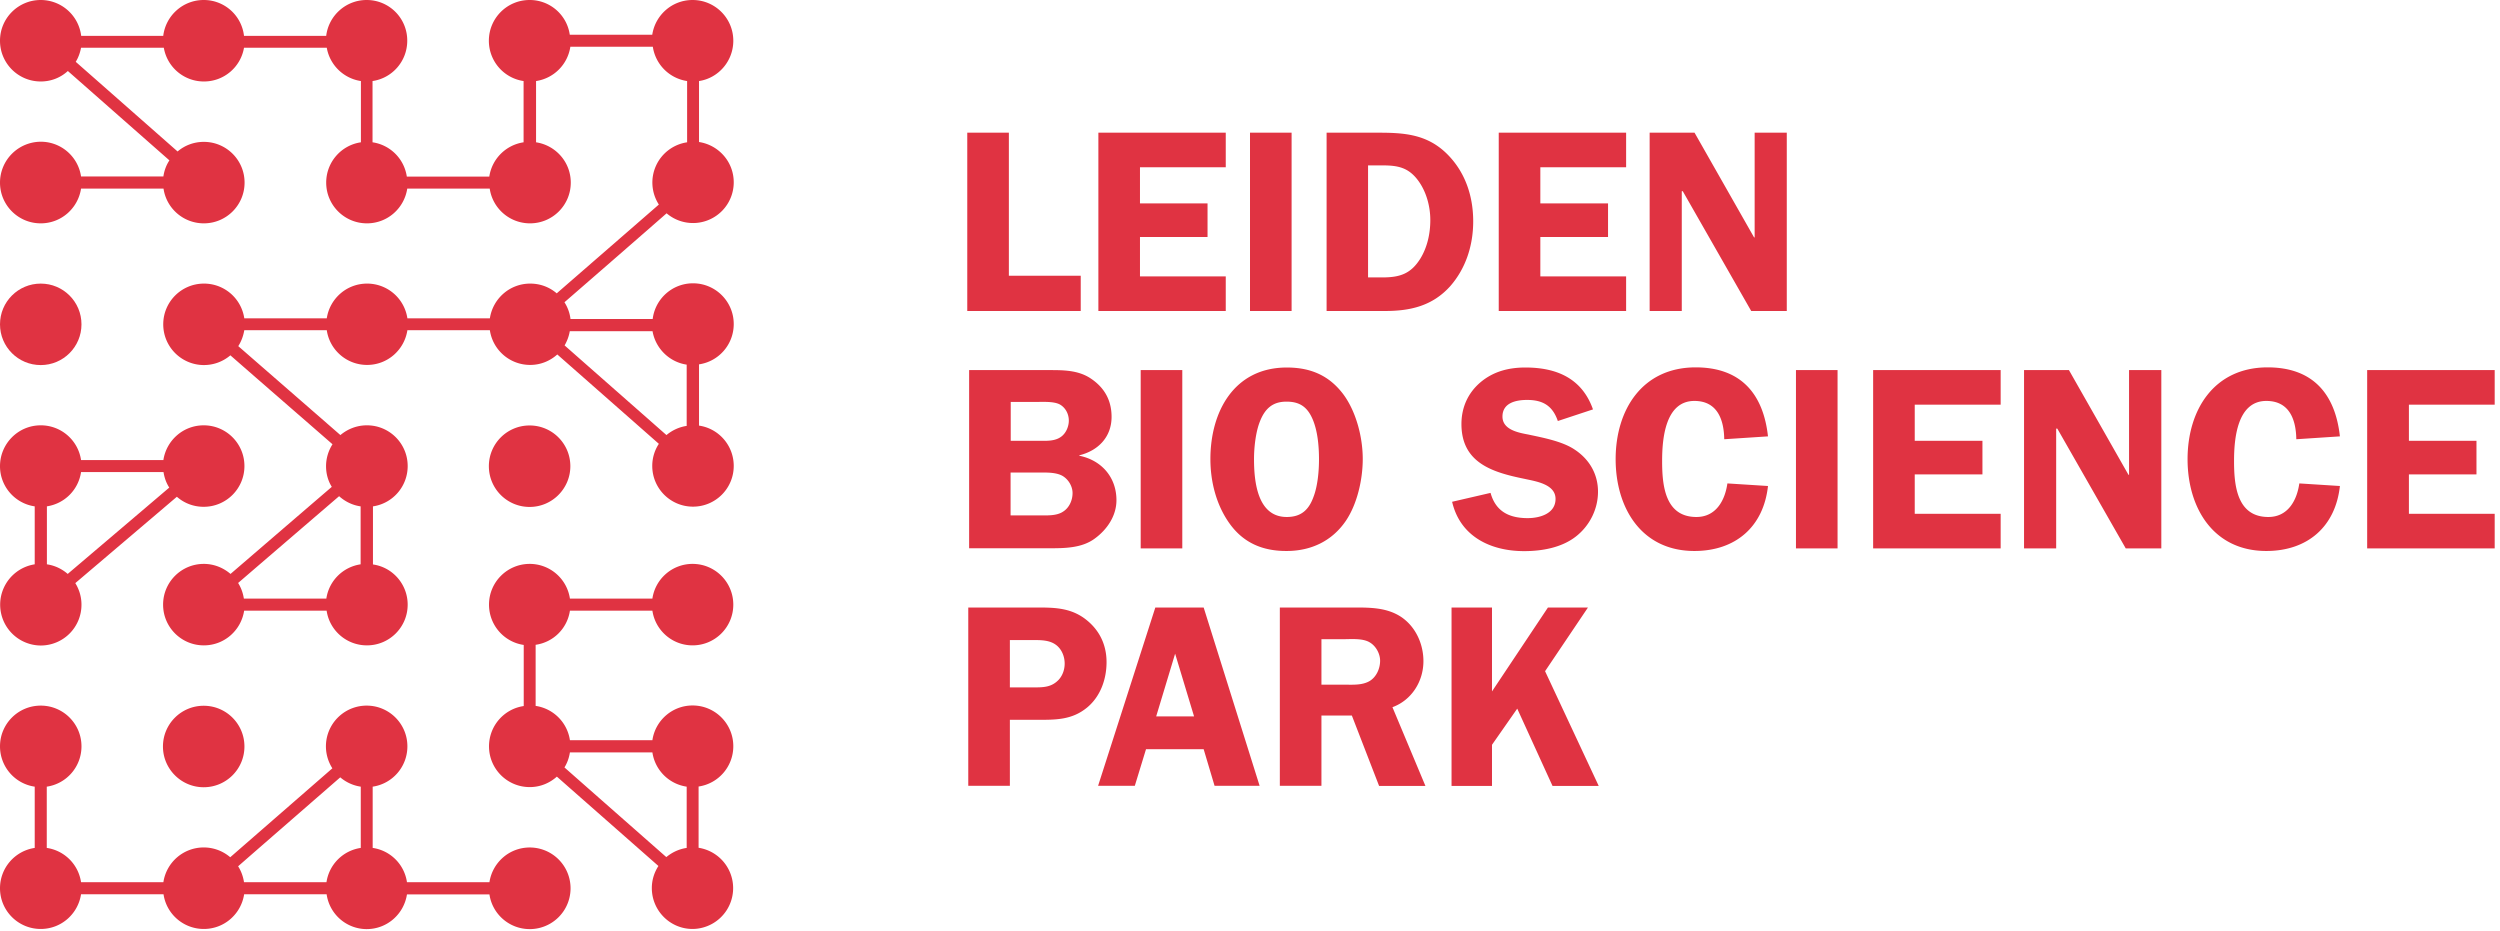 <svg xmlns="http://www.w3.org/2000/svg" xml:space="preserve" id="Laag_1" x="0" y="0" version="1.1" viewBox="0 0 174.28 64.89"><style>.st0{fill:#e03342}</style><path d="M5.68 22.61c0-1.57-1.27-2.84-2.84-2.84-1.57 0-2.84 1.27-2.84 2.84 0 1.57 1.27 2.84 2.84 2.84 1.57 0 2.84-1.27 2.84-2.84" class="st0"/><path d="M39.72 23.09h5.77c.21 1.2 1.17 2.15 2.38 2.33v4.27c-.53.08-1.02.31-1.41.64-1.92-1.69-5.14-4.52-7.1-6.25.17-.3.3-.63.36-.99M25.14 35.3v4.04a2.832 2.832 0 0 0-2.39 2.39H17c-.06-.4-.2-.77-.4-1.09 1.87-1.61 5.06-4.35 7.04-6.05.41.37.93.63 1.5.71M51.12 2.84c0-1.57-1.27-2.84-2.84-2.84-1.43 0-2.6 1.05-2.81 2.42h-5.75A2.818 2.818 0 0 0 36.92 0c-1.57 0-2.84 1.27-2.84 2.84 0 1.43 1.05 2.61 2.42 2.81v4.27a2.843 2.843 0 0 0-2.39 2.39h-5.75a2.832 2.832 0 0 0-2.39-2.39V5.65c1.37-.2 2.42-1.38 2.42-2.81A2.823 2.823 0 0 0 25.56 0c-1.45 0-2.65 1.09-2.82 2.5h-5.73A2.819 2.819 0 0 0 14.2 0c-1.45 0-2.65 1.09-2.82 2.5H5.66A2.843 2.843 0 0 0 2.84 0C1.27 0 0 1.27 0 2.84c0 1.57 1.27 2.84 2.84 2.84.73 0 1.39-.27 1.89-.73 2.16 1.9 5.27 4.64 7.08 6.23-.22.33-.36.71-.42 1.12H5.65a2.835 2.835 0 0 0-2.81-2.42A2.853 2.853 0 0 0 0 12.73c0 1.57 1.27 2.84 2.84 2.84 1.43 0 2.6-1.05 2.81-2.42h5.75c.2 1.37 1.38 2.42 2.81 2.42 1.57 0 2.84-1.27 2.84-2.84 0-1.57-1.27-2.84-2.84-2.84-.7 0-1.34.25-1.83.67l-7.1-6.25c.18-.29.3-.62.37-.98h5.77a2.83 2.83 0 0 0 2.8 2.35c1.4 0 2.56-1.01 2.79-2.35h5.77c.21 1.2 1.17 2.14 2.38 2.32v4.27c-1.37.2-2.42 1.38-2.42 2.81 0 1.57 1.27 2.84 2.84 2.84 1.43 0 2.6-1.05 2.81-2.42h5.75c.2 1.37 1.38 2.42 2.81 2.42 1.57 0 2.84-1.27 2.84-2.84 0-1.43-1.05-2.6-2.42-2.81V5.65a2.843 2.843 0 0 0 2.39-2.39h5.75a2.843 2.843 0 0 0 2.39 2.39v4.27a2.835 2.835 0 0 0-1.97 4.34c-2.01 1.75-5.11 4.44-7.12 6.19-.5-.43-1.14-.68-1.85-.68-1.43 0-2.6 1.05-2.81 2.42H28.4a2.835 2.835 0 0 0-2.81-2.42c-1.43 0-2.6 1.05-2.81 2.42h-5.75a2.835 2.835 0 0 0-2.81-2.42c-1.57 0-2.84 1.27-2.84 2.84a2.838 2.838 0 0 0 4.68 2.16c2.24 1.96 5.25 4.57 7.12 6.2-.28.44-.45.97-.45 1.53 0 .53.14 1.02.4 1.44-1.89 1.62-4.84 4.16-7.06 6.07-.5-.43-1.15-.7-1.86-.7-1.57 0-2.84 1.27-2.84 2.84 0 1.57 1.27 2.84 2.84 2.84 1.43 0 2.6-1.05 2.81-2.42h5.75c.2 1.37 1.38 2.42 2.81 2.42 1.57 0 2.84-1.27 2.84-2.84 0-1.42-1.05-2.61-2.42-2.8V35.3c1.37-.2 2.42-1.38 2.42-2.81 0-1.57-1.27-2.84-2.84-2.84-.71 0-1.35.26-1.85.68-2.02-1.76-5.25-4.57-7.12-6.2.21-.33.35-.7.42-1.11h5.75c.2 1.37 1.38 2.42 2.81 2.42 1.43 0 2.6-1.05 2.81-2.42h5.75c.2 1.37 1.38 2.42 2.81 2.42.73 0 1.39-.28 1.89-.73l7.08 6.23c-.29.44-.46.97-.46 1.54 0 1.57 1.27 2.84 2.84 2.84 1.57 0 2.84-1.27 2.84-2.84 0-1.43-1.05-2.61-2.42-2.81V25.4c1.37-.2 2.42-1.38 2.42-2.81 0-1.57-1.27-2.84-2.84-2.84-1.45 0-2.64 1.09-2.81 2.49h-5.73c-.05-.43-.2-.82-.42-1.17 1.96-1.7 5.03-4.37 7.12-6.2a2.838 2.838 0 0 0 4.68-2.16c0-1.43-1.05-2.6-2.42-2.81V5.65c1.34-.2 2.39-1.38 2.39-2.81" class="st0"/><path d="M3.26 35.3a2.832 2.832 0 0 0 2.39-2.39h5.75c.06.39.19.76.4 1.08-1.89 1.61-5.14 4.37-7.08 6.02-.4-.35-.9-.59-1.45-.67V35.3zm-.84 0v4.04A2.847 2.847 0 0 0 2.84 45a2.84 2.84 0 0 0 2.84-2.85c0-.55-.16-1.06-.43-1.5l7.08-6.02c.5.44 1.15.7 1.87.7 1.57 0 2.84-1.27 2.84-2.84 0-1.57-1.27-2.84-2.84-2.84-1.43 0-2.6 1.05-2.81 2.42H5.65a2.835 2.835 0 0 0-2.81-2.42C1.27 29.65 0 30.93 0 32.5c0 1.42 1.05 2.6 2.42 2.8M39.76 32.5c0-1.57-1.27-2.84-2.84-2.84-1.57 0-2.84 1.27-2.84 2.84 0 1.57 1.27 2.84 2.84 2.84 1.57 0 2.84-1.28 2.84-2.84M14.2 54.88c1.57 0 2.84-1.27 2.84-2.84 0-1.57-1.27-2.84-2.84-2.84-1.57 0-2.84 1.27-2.84 2.84 0 1.56 1.27 2.84 2.84 2.84" class="st0"/><path d="M17.01 61.5c-.06-.4-.2-.78-.41-1.11 1.9-1.66 5.18-4.51 7.12-6.2.4.34.89.57 1.43.65v4.27a2.832 2.832 0 0 0-2.39 2.39h-5.75zm8.55 3.27c1.43 0 2.6-1.05 2.81-2.42h5.75c.2 1.37 1.38 2.42 2.81 2.42a2.844 2.844 0 0 0 0-5.69c-1.43 0-2.6 1.05-2.81 2.42h-5.75a2.821 2.821 0 0 0-2.39-2.39v-4.27c1.37-.2 2.42-1.38 2.42-2.81 0-1.57-1.27-2.84-2.84-2.84a2.838 2.838 0 0 0-2.39 4.37l-7.12 6.2a2.843 2.843 0 0 0-4.66 1.74H5.65a2.832 2.832 0 0 0-2.39-2.39v-4.27c1.37-.2 2.42-1.38 2.42-2.81 0-1.57-1.27-2.84-2.84-2.84-1.57 0-2.84 1.27-2.84 2.84 0 1.43 1.05 2.61 2.42 2.81v4.27A2.843 2.843 0 0 0 0 61.92c0 1.57 1.27 2.84 2.84 2.84 1.43 0 2.6-1.05 2.81-2.42h5.75c.2 1.37 1.38 2.42 2.81 2.42 1.43 0 2.6-1.05 2.81-2.42h5.75a2.824 2.824 0 0 0 2.79 2.43M39.73 52.45h5.75a2.832 2.832 0 0 0 2.39 2.39v4.27c-.54.08-1.02.31-1.42.64-1.91-1.68-5.14-4.52-7.1-6.25.19-.31.32-.66.38-1.05m0-9.88h5.75c.2 1.37 1.38 2.42 2.8 2.42 1.57 0 2.84-1.27 2.84-2.84 0-1.57-1.27-2.84-2.84-2.84-1.42 0-2.6 1.05-2.8 2.42h-5.75a2.833 2.833 0 0 0-2.8-2.42c-1.57 0-2.84 1.27-2.84 2.84 0 1.43 1.05 2.61 2.42 2.81v4.26c-1.37.2-2.42 1.38-2.42 2.81 0 1.57 1.27 2.84 2.84 2.84.73 0 1.39-.28 1.89-.73 1.94 1.71 4.91 4.32 7.08 6.23-.29.45-.46.97-.46 1.54 0 1.57 1.27 2.85 2.84 2.85a2.847 2.847 0 0 0 .42-5.66v-4.27c1.37-.2 2.42-1.38 2.42-2.81 0-1.57-1.27-2.84-2.84-2.84-1.42 0-2.6 1.05-2.8 2.42h-5.75a2.832 2.832 0 0 0-2.39-2.39v-4.26a2.81 2.81 0 0 0 2.39-2.38M75.34 19.22v2.46h-7.91V9.25h2.9v9.97zM79.47 11.66v2.52h4.71v2.34h-4.71v2.75h5.98v2.41h-8.88V9.25h8.88v2.41zM87.14 9.25h2.9v12.43h-2.9zM95.38 19.34h.98c1.21 0 1.99-.24 2.66-1.32.49-.8.69-1.76.69-2.68 0-.98-.29-2.03-.89-2.81-.67-.87-1.41-1-2.45-1h-1v7.81zm.71-10.09c1.79 0 3.33.11 4.69 1.39 1.34 1.27 1.92 2.99 1.92 4.79 0 1.67-.51 3.28-1.61 4.53-1.23 1.36-2.76 1.72-4.52 1.72h-4.09V9.25h3.61zM107.38 11.66v2.52h4.72v2.34h-4.72v2.75h5.98v2.41h-8.88V9.25h8.88v2.41zM124.56 21.68h-2.48l-4.77-8.35h-.07v8.35H115V9.25h3.13l4.15 7.3h.04v-7.3h2.24zM70.46 35.93h2.01c.53 0 1.2.04 1.65-.27.42-.27.65-.78.65-1.29 0-.47-.29-.96-.71-1.2-.42-.23-1-.23-1.47-.23h-2.14v2.99zm0-5.2h1.98c.51 0 1.1.04 1.54-.29.34-.25.53-.71.53-1.12 0-.45-.22-.89-.62-1.12-.42-.23-1.18-.18-1.67-.18h-1.76v2.71zm2.66-4.93c.98 0 1.99 0 2.85.54 1 .64 1.52 1.54 1.52 2.72 0 1.41-.94 2.36-2.25 2.68v.03c1.54.31 2.59 1.49 2.59 3.1 0 1.09-.65 2.05-1.52 2.68-.91.67-2.12.67-3.19.67h-5.56V25.8h5.56zM79.52 25.8h2.9v12.43h-2.9zM87.82 29.41c-.29.74-.4 1.81-.4 2.59 0 1.56.23 4.04 2.28 4.04 1 0 1.54-.49 1.87-1.41.29-.76.38-1.79.38-2.61 0-.9-.09-1.98-.45-2.81-.36-.83-.89-1.21-1.8-1.21-.99-.01-1.53.5-1.88 1.41m-2.13 7.05c-.91-1.29-1.31-2.9-1.31-4.46 0-3.3 1.65-6.38 5.33-6.38 1.65 0 2.96.55 3.96 1.9C94.55 28.73 95 30.49 95 32c0 1.41-.38 3.13-1.18 4.31-.96 1.41-2.43 2.1-4.12 2.1-1.68.01-3.04-.57-4.01-1.95M108.6 29.35c-.36-1.05-1.03-1.47-2.14-1.47-.78 0-1.72.2-1.72 1.16 0 .91 1.09 1.12 1.79 1.25 1.02.22 2.38.47 3.24 1.05 1.02.67 1.63 1.7 1.63 2.94 0 1.21-.58 2.37-1.54 3.12-1 .78-2.36 1.02-3.61 1.02-2.34 0-4.46-1.02-5.02-3.44l2.68-.62c.36 1.3 1.3 1.76 2.59 1.76.84 0 1.94-.31 1.94-1.34 0-1.04-1.41-1.23-2.17-1.4-2.21-.45-4.39-1.1-4.39-3.82 0-1.16.46-2.18 1.34-2.92.91-.76 1.98-1.02 3.12-1.02 2.18 0 3.95.76 4.71 2.92l-2.45.81zM120.2 30.62c-.02-1.38-.49-2.67-2.08-2.67-2.05 0-2.25 2.68-2.25 4.19 0 1.7.2 3.9 2.39 3.9 1.36 0 1.99-1.14 2.16-2.34l2.83.18c-.31 2.84-2.26 4.53-5.13 4.53-3.7 0-5.49-3.01-5.49-6.4 0-3.44 1.85-6.4 5.58-6.4 3.12 0 4.71 1.81 5.04 4.81l-3.05.2zM125.2 25.8h2.9v12.43h-2.9zM133.48 28.21v2.52h4.72v2.34h-4.72v2.75h5.99v2.41h-8.89V25.8h8.89v2.41zM150.67 38.23h-2.48l-4.77-8.35h-.08v8.35h-2.24V25.8h3.13l4.15 7.3h.04v-7.3h2.25zM160.08 30.62c-.02-1.38-.49-2.67-2.09-2.67-2.05 0-2.25 2.68-2.25 4.19 0 1.7.2 3.9 2.39 3.9 1.36 0 1.99-1.14 2.16-2.34l2.83.18c-.31 2.84-2.26 4.53-5.13 4.53-3.7 0-5.49-3.01-5.49-6.4 0-3.44 1.85-6.4 5.58-6.4 3.12 0 4.71 1.81 5.04 4.81l-3.04.2zM165.02 25.8v12.43h8.89v-2.41h-5.98v-2.75h4.71v-2.34h-4.71v-2.52h5.98V25.8zM72.04 47.92c.69 0 1.27 0 1.78-.55.27-.31.4-.71.4-1.11 0-.49-.2-1-.6-1.3-.45-.34-1.05-.34-1.6-.34H70.4v3.3h1.64zm-1.64 6.86h-2.9V42.35h4.68c1.22 0 2.32 0 3.35.71 1.05.74 1.61 1.81 1.61 3.1 0 1.18-.42 2.38-1.34 3.15-1.07.89-2.21.87-3.53.87H70.4v4.6zM83.24 49.94l-1.32-4.37-1.32 4.37h2.64zm4.57 4.84h-3.14l-.76-2.55h-4.02l-.78 2.55h-2.56l3.99-12.43h3.37l3.9 12.43zM92.12 47.73h1.6c.59 0 1.25.05 1.77-.26.47-.29.72-.87.72-1.41 0-.49-.29-1.02-.71-1.27-.49-.31-1.32-.23-1.86-.23h-1.52v3.17zm0 7.05h-2.9V42.35h5.24c1.11 0 2.23.02 3.19.64 1.02.67 1.58 1.88 1.58 3.1 0 1.41-.82 2.72-2.16 3.21l2.3 5.49h-3.23l-1.9-4.91h-2.12v4.9zM104.01 48.2l3.9-5.85h2.79l-2.99 4.44 3.74 8h-3.22l-2.46-5.39-1.76 2.52v2.87h-2.82V42.35h2.82z" class="st0"/></svg>